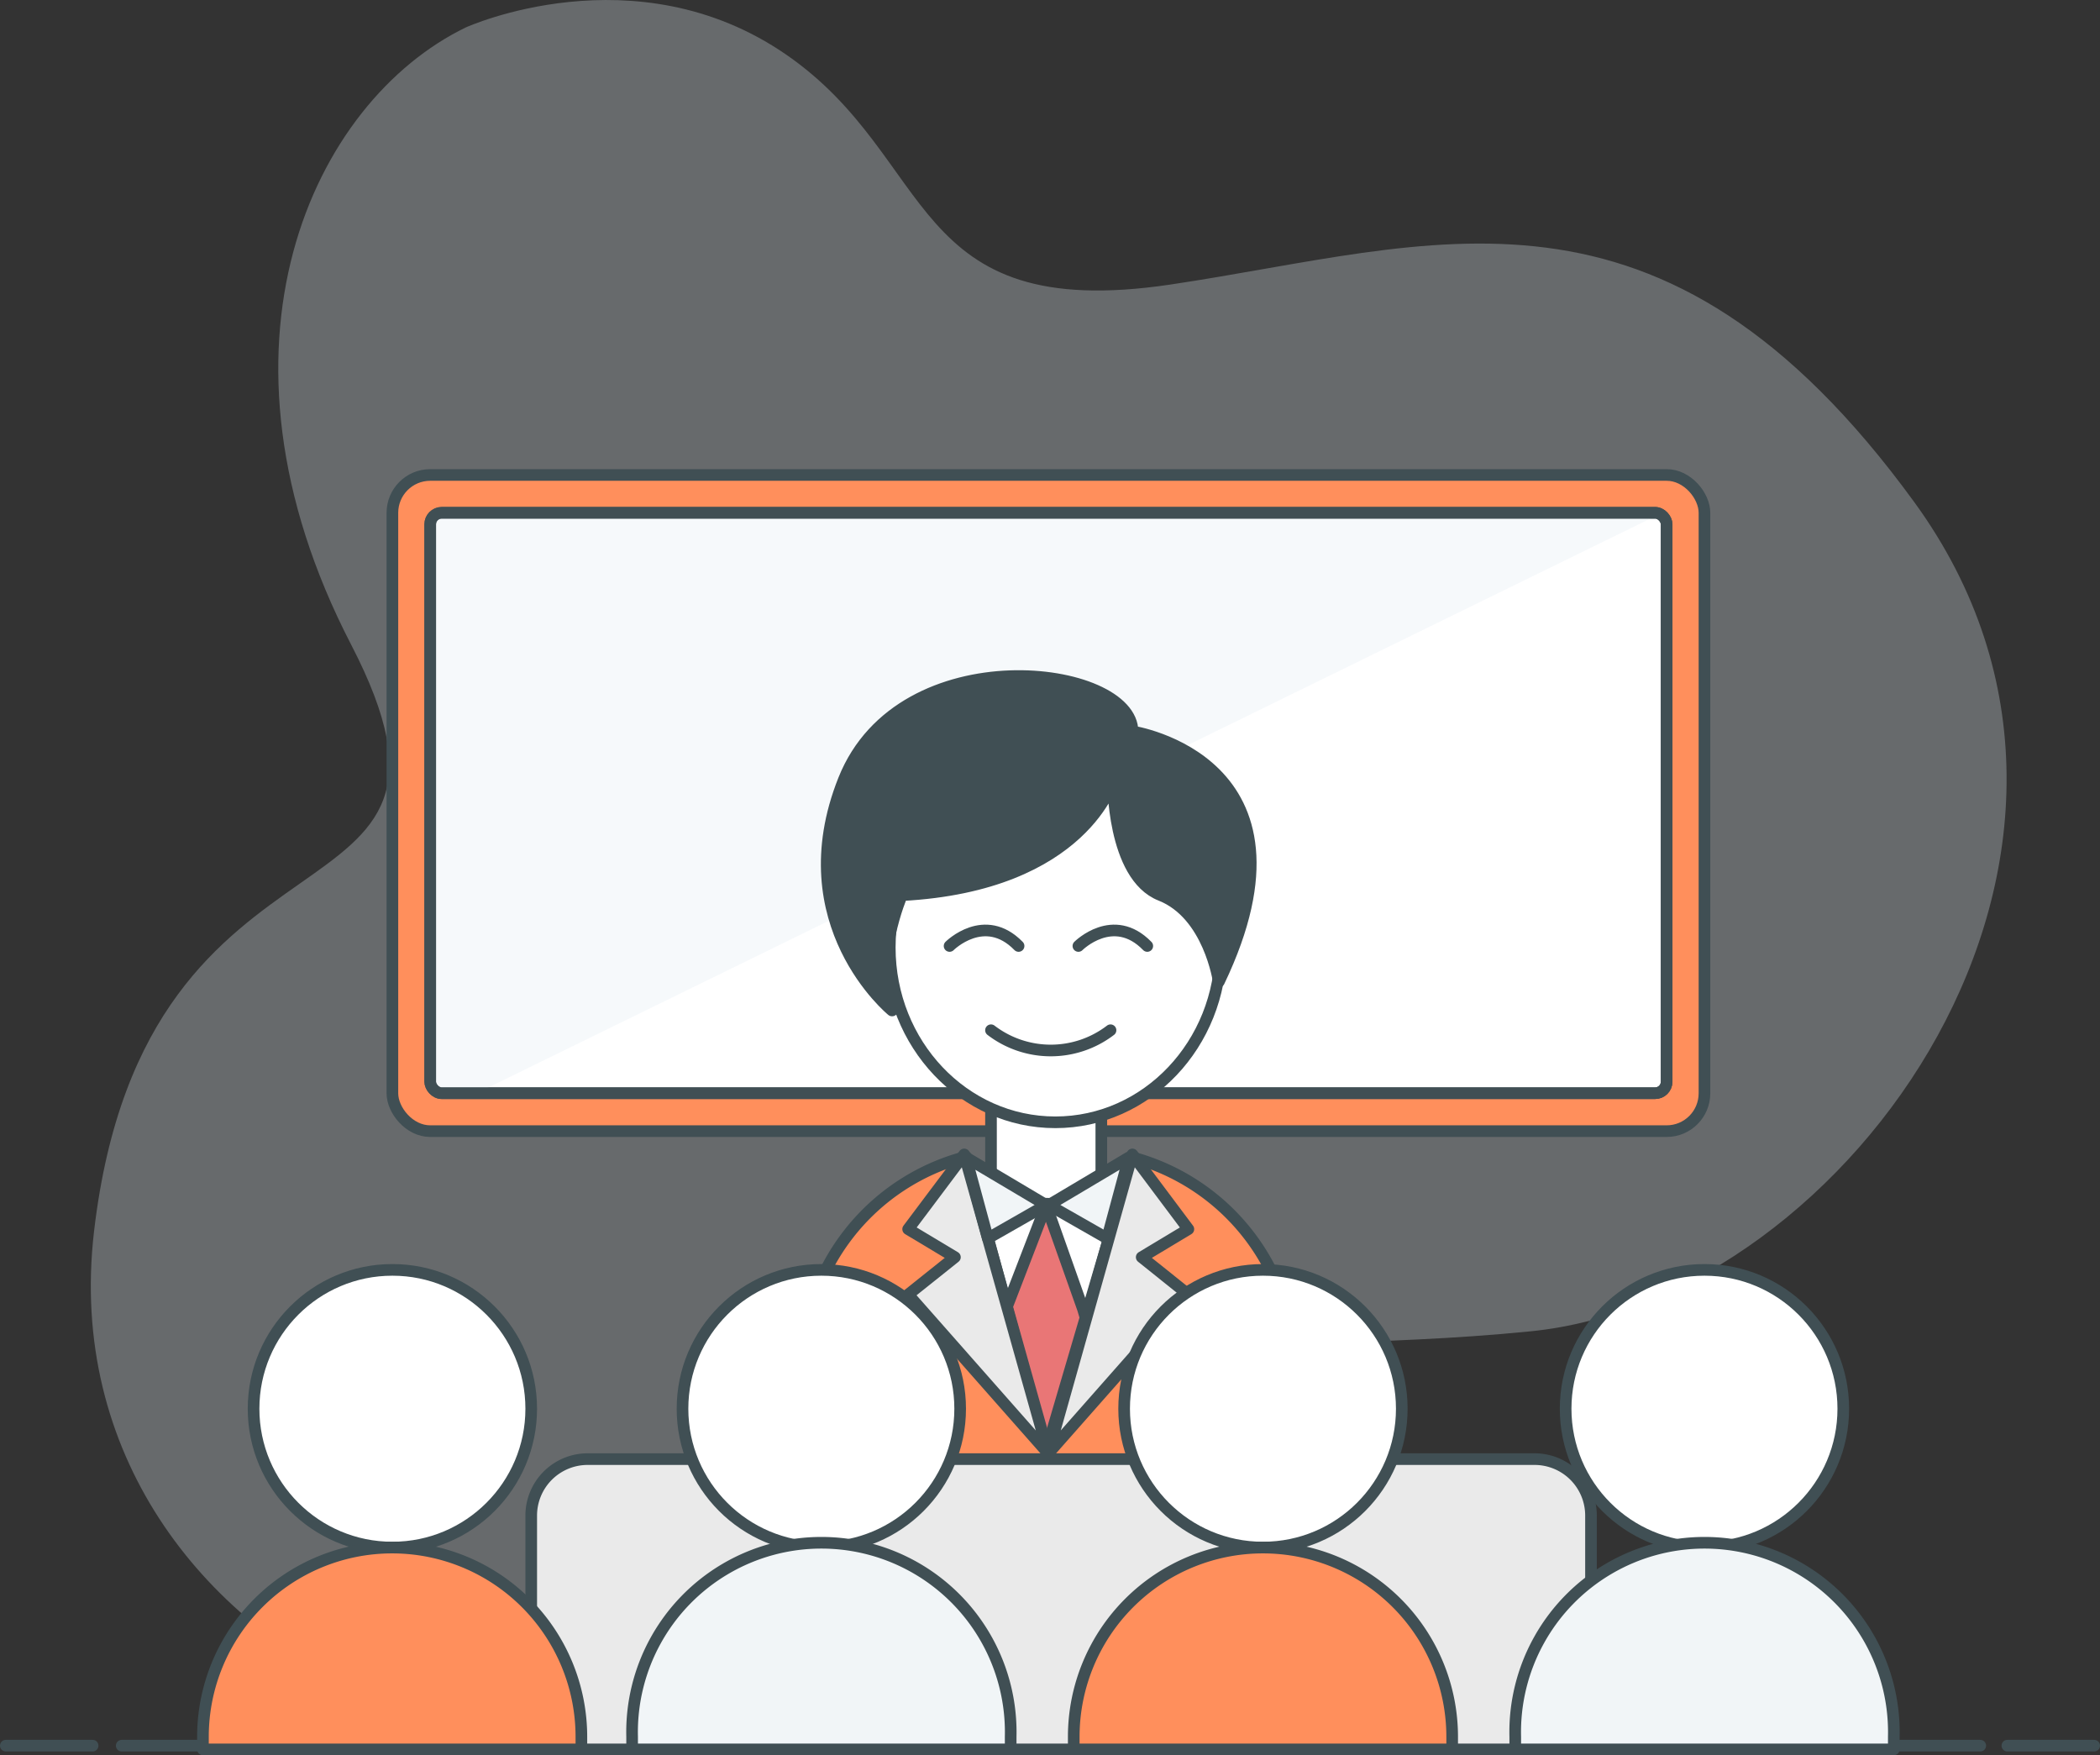 <svg id="Layer_1" data-name="Layer 1" xmlns="http://www.w3.org/2000/svg" viewBox="0 0 180.46 150.81"><rect x="0" y="0" width="180.46" height="150.81" fill="#333333" stroke="none"/><title>ip3</title><path d="M50.06,36.55s14.56-6.63,27.55,2.34,10.27,23.13,33,19.75,42.11-11.31,63.95,18.72-5.59,68.49-33,71.22-37.29-3.38-57.44,22.87-70.44,6.63-66-31.45,35.35-24.82,22.09-50.43S36.93,42.92,50.06,36.55Z" transform="translate(-10.04 -34.19)" style="fill:#e1ebf0;opacity:0.3"/><line x1="10.46" y1="149.99" x2="170.17" y2="149.99" style="fill:#fff;stroke:#404f54;stroke-linecap:round;stroke-miterlimit:10"/><line x1="172.5" y1="149.99" x2="179.96" y2="149.99" style="fill:#fff;stroke:#404f54;stroke-linecap:round;stroke-miterlimit:10"/><line x1="0.5" y1="149.99" x2="7.96" y2="149.99" style="fill:#fff;stroke:#404f54;stroke-linecap:round;stroke-miterlimit:10"/><rect x="33.72" y="40.81" width="112.75" height="56.38" rx="3.25" style="fill:#ff8f5c;stroke:#404f54;stroke-miterlimit:10"/><rect x="36.97" y="44.06" width="106.25" height="49.87" rx="0.99" style="fill:#fff;stroke:#404f54;stroke-miterlimit:10"/><path d="M48,128.12h3L152.68,78.35a.92.92,0,0,0-.41-.1H48a1,1,0,0,0-1,1v47.89A1,1,0,0,0,48,128.12Z" transform="translate(-10.04 -34.19)" style="fill:#e1ebf0;opacity:0.3"/><rect x="36.97" y="44.06" width="106.25" height="49.87" rx="0.99" style="fill:none;stroke:#404f54;stroke-miterlimit:10"/><rect x="85.16" y="94.06" width="9.48" height="9.48" style="fill:#fff;stroke:#404f54;stroke-linecap:round;stroke-linejoin:round"/><ellipse cx="90.69" cy="81.41" rx="14.23" ry="15.02" style="fill:#fff;stroke:#404f54;stroke-linecap:round;stroke-linejoin:round"/><path d="M105.7,101.18s-2.48,9.08-18.17,9.91c0,0-2.48,5.78-.83,9.91,0,0-9.08-7.43-4.13-19.82s24.78-9.91,24.78-4.13c0,0,16.52,2.48,7.43,21.47,0,0-.82-5.78-5-7.43S105.7,101.18,105.7,101.18Z" transform="translate(-10.04 -34.19)" style="fill:#404f54;stroke:#404f54;stroke-linecap:round;stroke-linejoin:round;stroke-width:1.023px"/><polygon points="84.06 103.34 97.8 103.54 94.64 122.51 85.16 121.72 84.06 103.34" style="fill:#fff;stroke:#404f54;stroke-linecap:round;stroke-linejoin:round"/><polygon points="89.9 103.54 86.46 112.46 82.78 125.67 97.01 125.67 93.06 112.46 89.9 103.54" style="fill:#e97676;stroke:#404f54;stroke-linecap:round;stroke-linejoin:round"/><path d="M121.26,160.65c0-.31,0-.62,0-.93v-8a18.8,18.8,0,0,0-13.89-18.08v0L99.94,158.9l-6.88-25.26v-.06A18.78,18.78,0,0,0,79,151.7v8c0,.31,0,.62,0,.93Z" transform="translate(-10.04 -34.19)" style="fill:#ff8f5c;stroke:#404f54;stroke-linecap:round;stroke-linejoin:round"/><polygon points="82.86 99.19 78.04 105.61 82.06 108.02 78.04 111.23 90.08 124.88 82.86 99.19" style="fill:#eaeaea;stroke:#404f54;stroke-linecap:round;stroke-linejoin:round"/><polygon points="97.31 99.19 102.12 105.61 98.11 108.02 102.12 111.23 90.08 124.88 97.31 99.19" style="fill:#eaeaea;stroke:#404f54;stroke-linecap:round;stroke-linejoin:round"/><line x1="77.25" y1="126.46" x2="77.25" y2="120.93" style="fill:none;stroke:#404f54;stroke-linecap:round;stroke-linejoin:round"/><line x1="102.54" y1="126.46" x2="102.54" y2="120.93" style="fill:none;stroke:#404f54;stroke-linecap:round;stroke-linejoin:round"/><line x1="77.25" y1="120.14" x2="77.25" y2="119.35" style="fill:none;stroke:#404f54;stroke-linecap:round;stroke-linejoin:round"/><line x1="102.54" y1="120.14" x2="102.54" y2="119.35" style="fill:none;stroke:#404f54;stroke-linecap:round;stroke-linejoin:round"/><polygon points="89.9 103.54 83.01 99.45 84.89 106.4 89.9 103.54" style="fill:#f1f5f7;stroke:#404f54;stroke-linecap:round;stroke-linejoin:round"/><polygon points="90.13 103.54 97.01 99.45 95.14 106.4 90.13 103.54" style="fill:#f1f5f7;stroke:#404f54;stroke-linecap:round;stroke-linejoin:round"/><path d="M91.64,115.47s3-3,5.93,0" transform="translate(-10.04 -34.19)" style="fill:none;stroke:#404f54;stroke-linecap:round;stroke-linejoin:round"/><path d="M102.71,115.47s3-3,5.92,0" transform="translate(-10.04 -34.19)" style="fill:none;stroke:#404f54;stroke-linecap:round;stroke-linejoin:round"/><path d="M95.2,122.71a8.45,8.45,0,0,0,10.27,0" transform="translate(-10.04 -34.19)" style="fill:none;stroke:#404f54;stroke-linecap:round;stroke-linejoin:round"/><path d="M146.76,184.5V164.41a4.85,4.85,0,0,0-4.85-4.85H60.53a4.85,4.85,0,0,0-4.84,4.85V184.5Z" transform="translate(-10.04 -34.19)" style="fill:#eaeaea;stroke:#404f54;stroke-miterlimit:10"/><circle cx="33.72" cy="121.04" r="11.93" style="fill:#fff;stroke:#404f54;stroke-linecap:round;stroke-linejoin:round"/><path d="M60,184.5v-1.08a16.26,16.26,0,1,0-32.52,0v1.08Z" transform="translate(-10.04 -34.19)" style="fill:#ff8f5c;stroke:#404f54;stroke-linecap:round;stroke-linejoin:round"/><circle cx="146.47" cy="121.04" r="11.93" style="fill:#fff;stroke:#404f54;stroke-linecap:round;stroke-linejoin:round"/><path d="M172.78,184.5v-1.08a16.27,16.27,0,1,0-32.53,0v1.08Z" transform="translate(-10.04 -34.19)" style="fill:#f1f5f7;stroke:#404f54;stroke-linecap:round;stroke-linejoin:round"/><circle cx="70.58" cy="121.04" r="11.93" style="fill:#fff;stroke:#404f54;stroke-linecap:round;stroke-linejoin:round"/><path d="M96.89,184.5v-1.08a16.27,16.27,0,1,0-32.53,0v1.08Z" transform="translate(-10.04 -34.19)" style="fill:#f1f5f7;stroke:#404f54;stroke-linecap:round;stroke-linejoin:round"/><circle cx="108.53" cy="121.04" r="11.93" style="fill:#fff;stroke:#404f54;stroke-linecap:round;stroke-linejoin:round"/><path d="M134.83,184.5v-1.08a16.26,16.26,0,1,0-32.52,0v1.08Z" transform="translate(-10.04 -34.19)" style="fill:#ff8f5c;stroke:#404f54;stroke-linecap:round;stroke-linejoin:round"/></svg>